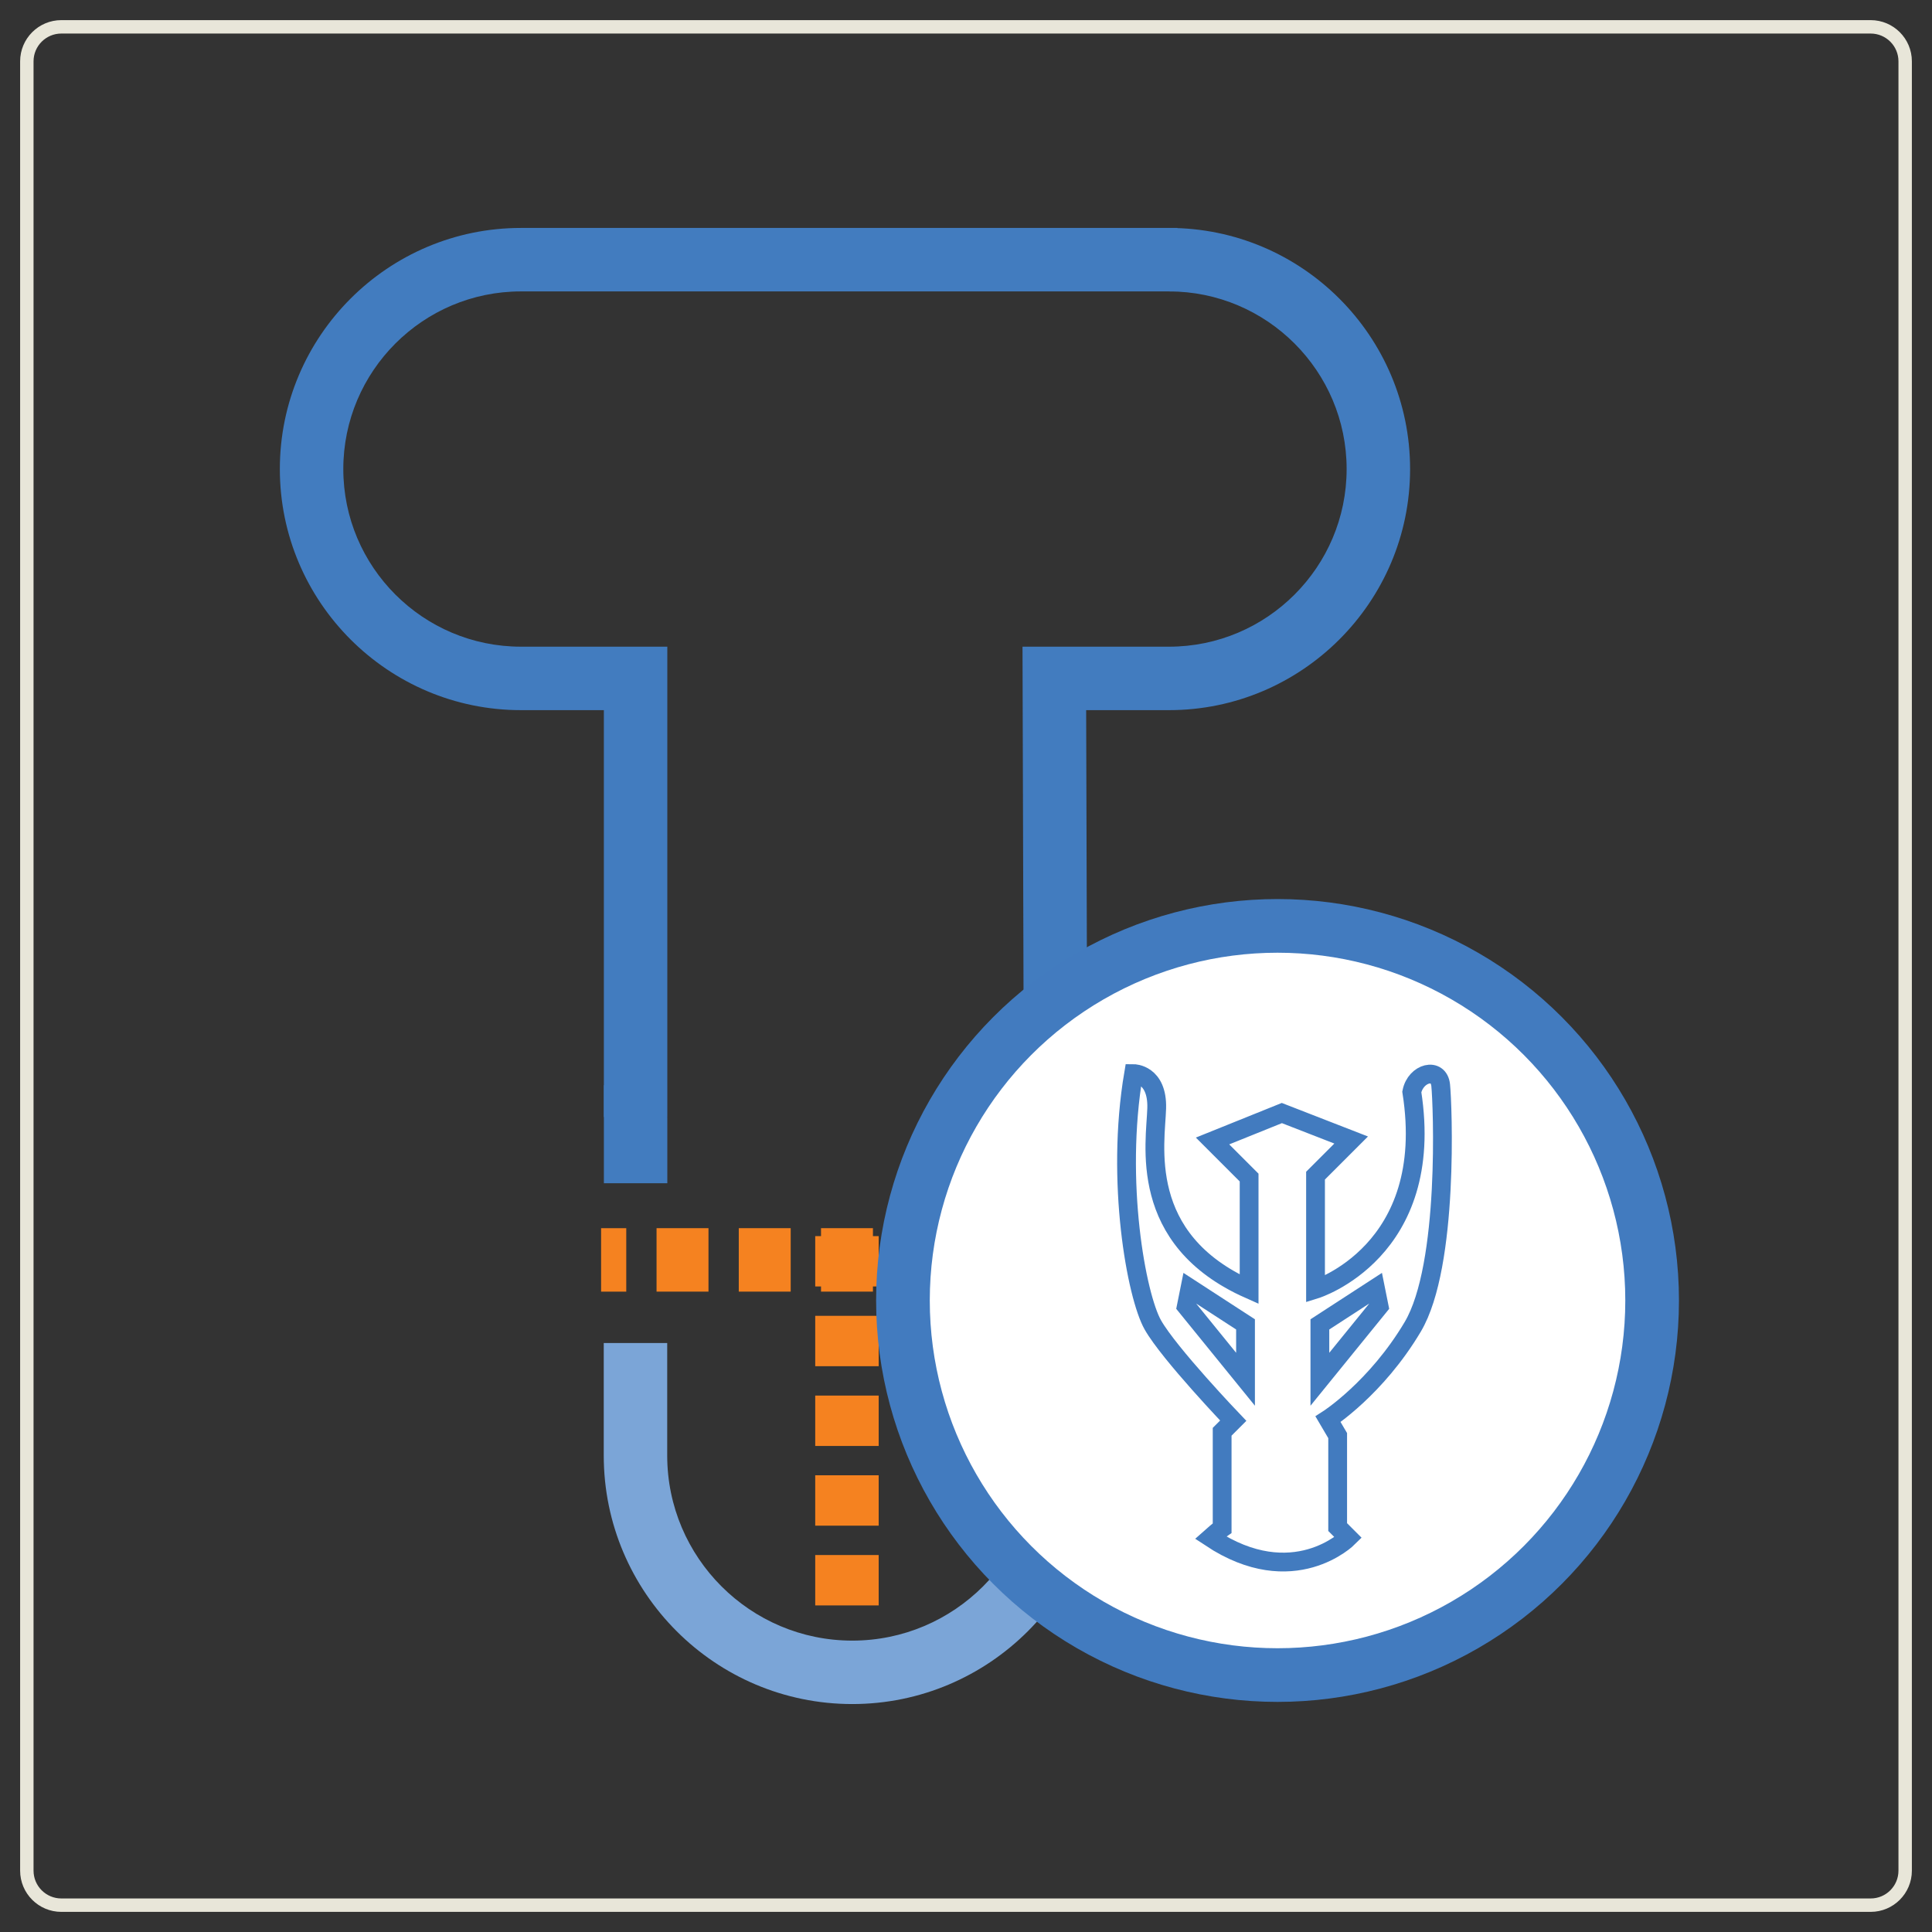 <?xml version="1.0" encoding="utf-8"?>
<!-- Generator: Adobe Illustrator 26.3.1, SVG Export Plug-In . SVG Version: 6.00 Build 0)  -->
<svg version="1.1" id="Layer_1" xmlns="http://www.w3.org/2000/svg" xmlns:xlink="http://www.w3.org/1999/xlink" x="0px" y="0px"
	 viewBox="0 0 72 72" enable-background="new 0 0 72 72" xml:space="preserve">
<rect x="0" y="0" width="72" height="72" fill="#333333" stroke="none"/>
<path fill="none" stroke="#E8E6D9" stroke-width="0.5" stroke-miterlimit="10" d="M69.714,71H2.286C1.576,71,1,70.424,1,69.714
	V2.286C1,1.576,1.576,1,2.286,1h67.427C70.424,1,71,1.576,71,2.286v67.427C71,70.424,70.424,71,69.714,71z"/>
<g>
	<g>
		<g>
			<g>
				<path fill="#427CBF" d="M24.869,41.625h-2.365v-15.16h-3.09c-4.954,0-8.985-4.031-8.985-8.985c0-4.954,4.031-8.985,8.985-8.985
					H43.88v2.365H19.414c-3.65,0-6.62,2.97-6.62,6.62c0,3.65,2.97,6.62,6.62,6.62h5.455V41.625z"/>
			</g>
			<g>
				<path fill="#427CBF" d="M38.165,44.099L38.106,24.1h5.459c3.65,0,6.62-2.97,6.62-6.62c0-3.65-2.97-6.62-6.62-6.62V8.495
					c4.954,0,8.985,4.031,8.985,8.985c0,4.954-4.031,8.985-8.985,8.985h-3.087l0.052,17.628L38.165,44.099z"/>
			</g>
			<g>
				<polygon fill="#427CBF" points="24.869,44.096 22.505,44.096 22.505,40.442 24.855,40.442 24.855,41.625 24.869,41.625 				"/>
			</g>
		</g>
		<g>
			<g>
				<rect x="22.401" y="45.771" fill="#F58220" width="0.938" height="2.365"/>
			</g>
			<g>
				<path fill="#F58220" d="M38.66,48.135h-1.935v-2.365h1.935V48.135z M35.596,48.135H33.66v-2.365h1.935V48.135z M32.532,48.135
					h-1.935v-2.365h1.935V48.135z M29.467,48.135h-1.935v-2.365h1.935V48.135z M26.403,48.135h-1.935v-2.365h1.935V48.135z"/>
			</g>
			<g>
				<rect x="39.788" y="45.771" fill="#F58220" width="0.938" height="2.365"/>
			</g>
		</g>
		<g>
			<path fill="#7BA5D7" d="M31.761,63.505c-5.107,0-9.261-4.155-9.261-9.261v-4.193h2.365v4.193c0,3.803,3.094,6.897,6.897,6.897
				s6.897-3.094,6.897-6.897v-4.193h2.365v4.193C41.022,59.351,36.868,63.505,31.761,63.505z"/>
		</g>
		<g>
			<path fill="#F58220" d="M32.746,59.829h-2.365v-1.877h2.365V59.829z M32.746,56.857h-2.365V54.98h2.365V56.857z M32.746,53.886
				h-2.365v-1.877h2.365V53.886z M32.746,50.914h-2.365v-1.877h2.365V50.914z M32.746,47.943h-2.365v-1.877h2.365V47.943z"/>
		</g>
	</g>
	<g>
		<circle fill="#FFFFFF" stroke="#427BBF" stroke-width="2" stroke-miterlimit="10" cx="47.61" cy="48.465" r="13.96"/>
		<g>
			<path fill="none" stroke="#427BBF" stroke-width="0.7" stroke-miterlimit="10" d="M42.246,40.009c0,0,0.897,0,0.861,1.292
				c-0.036,1.292-0.753,4.88,3.444,6.745c0-2.009,0-4.162,0-4.162l-1.363-1.363l2.583-1.041l2.583,1.005l-1.328,1.328v4.234
				c0,0,4.521-1.399,3.588-7.355c0.144-0.718,1.005-0.933,1.076-0.251c0.072,0.682,0.323,6.71-1.041,9.006s-3.157,3.444-3.157,3.444
				l0.359,0.61v3.409l0.395,0.395c0,0-2.045,2.045-5.131,0c0.323-0.287,0.431-0.359,0.431-0.359v-3.588l0.413-0.413
				c0,0-2.386-2.494-2.996-3.57C42.353,48.298,41.564,44.028,42.246,40.009z"/>
			<polygon fill="none" stroke="#427BBF" stroke-width="0.7" stroke-miterlimit="10" points="44.345,48.011 46.417,49.356 
				46.417,51.401 44.21,48.683 			"/>
			<polygon fill="none" stroke="#427BBF" stroke-width="0.7" stroke-miterlimit="10" points="51.26,48.011 49.188,49.356 
				49.188,51.401 51.395,48.683 			"/>
		</g>
	</g>
</g>
</svg>
